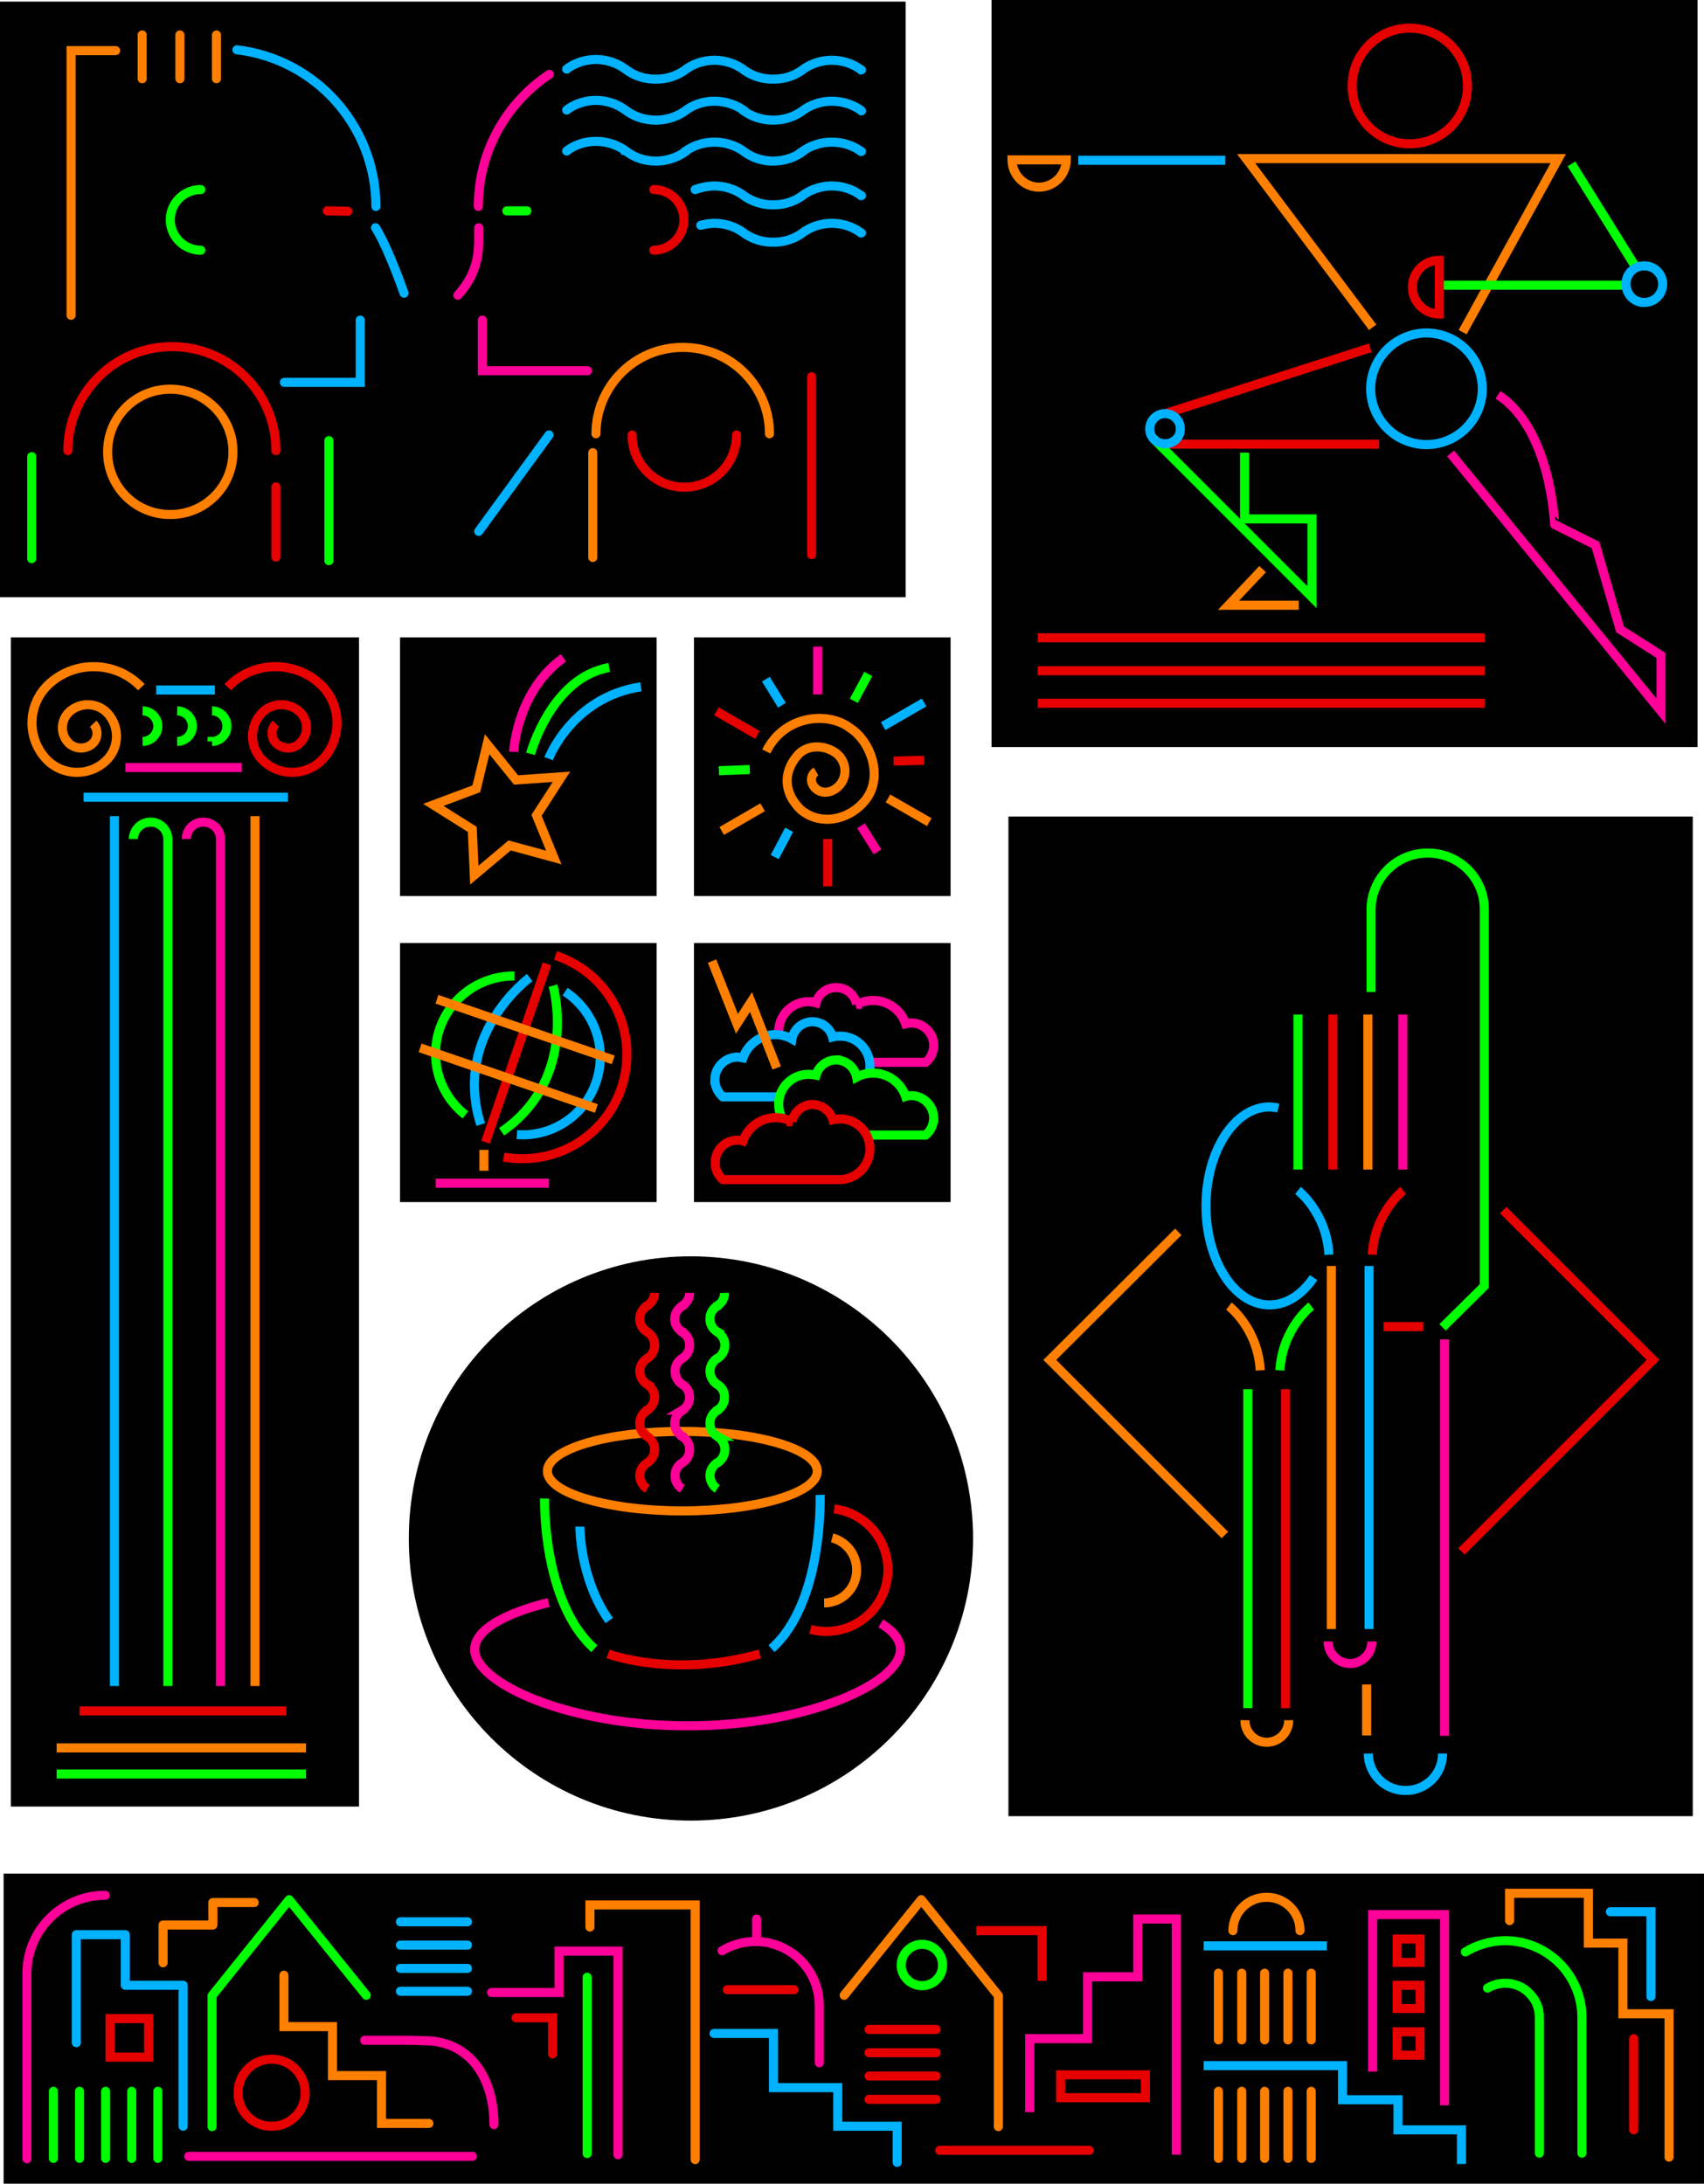 <svg xmlns="http://www.w3.org/2000/svg" width="424.301" height="543.703"><path d="M225.5 148.703V.403H0v148.3h225.5"/><path fill="none" stroke="#00b2ff" stroke-linecap="round" stroke-width="2.263" d="M141.102 17.203c1.941-1.476 4.492-2.36 7.296-2.402 2.758.043 5.301.922 7.301 2.402l.301.2c1.95 1.445 4.5 2.327 7.3 2.3 2.762.027 5.305-.851 7.302-2.3 1.968-1.485 4.52-2.368 7.296-2.403 2.786.035 5.329.91 7.301 2.402 1.992 1.446 4.543 2.328 7.301 2.301 2.805.027 5.348-.851 7.3-2.3 2.012-1.485 4.563-2.368 7.302-2.403 2.824.035 5.367.91 7.296 2.402h.102m-73.398 10c1.941-1.492 4.492-2.375 7.296-2.402 2.758.027 5.301.906 7.301 2.402l.301.2c1.95 1.425 4.5 2.308 7.3 2.3 2.762.008 5.305-.87 7.302-2.3 1.968-1.504 4.52-2.387 7.296-2.399 2.786.012 5.329.89 7.301 2.297v.102c1.992 1.425 4.543 2.308 7.301 2.3 2.805.008 5.348-.87 7.3-2.3 2.012-1.504 4.563-2.387 7.302-2.399 2.824.012 5.367.89 7.296 2.297l.102.102m-73.398 10c1.941-1.512 4.492-2.395 7.296-2.399 2.758.004 5.301.883 7.301 2.297v.102l.301.101c1.95 1.508 4.5 2.39 7.3 2.399 2.762-.008 5.305-.887 7.302-2.301v-.098c1.968-1.422 4.52-2.305 7.296-2.3 2.786-.005 5.329.87 7.301 2.3 1.992 1.508 4.543 2.39 7.301 2.399 2.805-.008 5.348-.887 7.3-2.301v-.098a12.664 12.664 0 0 1 7.302-2.3c2.824-.005 5.367.87 7.296 2.3h.102m-41.398 9.5a14.811 14.811 0 0 1 4.796-.902c2.786.031 5.329.91 7.301 2.402A12.27 12.27 0 0 0 192.5 51c2.805.027 5.348-.852 7.3-2.297 2.012-1.488 4.563-2.371 7.302-2.402 2.824.031 5.367.91 7.296 2.402h.102m-40 7.399a13.741 13.741 0 0 1 3.398-.5c2.786.03 5.329.91 7.301 2.398 1.992 1.445 4.543 2.328 7.301 2.3 2.805.028 5.348-.847 7.3-2.3 2.012-1.484 4.563-2.367 7.302-2.398 2.824.03 5.367.91 7.296 2.398h.102"/><path fill="none" stroke="#f09" stroke-linecap="round" stroke-width="2.263" d="M136.8 18.5c-10.648 7.082-17.683 19.168-17.698 32.902M114 73.5c4.797-5.203 5.207-10.383 5.2-13.598v-3.199M146.3 92.3h-26.198V79.704"/><path fill="none" stroke="#ff7f00" stroke-linecap="round" stroke-width="2.263" d="M191.602 108c.011-11.875-9.657-21.543-21.602-21.5-11.902-.043-21.57 9.625-21.602 21.5"/><path fill="none" stroke="#e60000" stroke-linecap="round" stroke-width="2.263" d="M162.8 62.3c4.114-.027 7.49-3.405 7.5-7.597-.01-4.137-3.386-7.512-7.5-7.5"/><path fill="none" stroke="#0f0" stroke-linecap="round" stroke-width="2.263" d="M126.2 52.5h5"/><path fill="none" stroke="#e60000" stroke-linecap="round" stroke-width="2.263" d="M157.398 108.3c-.039 7.188 5.793 13.016 13 13 7.18.016 13.012-5.812 13-13"/><path fill="none" stroke="#00b2ff" stroke-linecap="round" stroke-width="2.263" d="M59 12.402c19.488 2.293 34.586 18.883 34.602 39m7 21.598C96.09 60.297 93.5 56.703 93.5 56.703m-22.7 38.5h18.9v-15.5"/><path fill="none" stroke="#e60000" stroke-linecap="round" stroke-width="2.263" d="M16.898 112.203c.024-14.293 11.625-25.894 25.903-25.902 14.344.008 25.945 11.61 25.898 25.902"/><path fill="none" stroke="#0f0" stroke-linecap="round" stroke-width="2.263" d="M50 62.3c-4.21-.027-7.586-3.405-7.602-7.597.016-4.137 3.391-7.512 7.602-7.5"/><path fill="none" stroke="#e60000" stroke-linecap="round" stroke-width="2.263" d="M86.602 52.602 81.5 52.5"/><path fill="none" stroke="#ff7f00" stroke-linecap="round" stroke-width="2.263" d="M42.398 128.102c-8.632.039-15.628-6.961-15.597-15.602-.031-8.621 6.965-15.617 15.597-15.598 8.63-.02 15.63 6.977 15.602 15.598.027 8.64-6.973 15.64-15.602 15.602zm0 0"/><path fill="none" stroke="#e60000" stroke-linecap="round" stroke-width="2.263" d="M68.7 121.203v17.5"/><path fill="none" stroke="#ff7f00" stroke-linecap="round" stroke-width="2.263" d="M147.602 112.703v26.098"/><path fill="none" stroke="#e60000" stroke-linecap="round" stroke-width="2.263" d="M202.102 93.8v44.302"/><path fill="none" stroke="#00b2ff" stroke-linecap="round" stroke-width="2.263" d="m136.7 108.3-17.5 24"/><path fill="none" stroke="#0f0" stroke-linecap="round" stroke-width="2.263" d="M81.898 109.703v29.899m-74-25.899v25.399"/><path fill="none" stroke="#ff7f00" stroke-linecap="round" stroke-width="2.263" d="M44.8 8.703v10.899m9.098-10.899v10.899m-18.5-10.899v10.899m-6.598-7H17.7V78.5"/><path d="M424.3 543.703V466.5H.899v77.203h423.403"/><path fill="none" stroke="#f09" stroke-linecap="round" stroke-width="2.263" d="M26.2 471.902c-10.782-.027-19.509 8.7-19.5 19.5V537.5"/><path fill="none" stroke="#ff7f00" stroke-linecap="round" stroke-width="2.263" d="M70.7 491.8v12.802h12.1V516.8H95v11.902h11.8"/><path fill="none" stroke="#00b2ff" stroke-linecap="round" stroke-width="2.263" d="M99.7 478.5h16.698M99.7 484.3h16.698M99.7 490.102h16.698M99.7 495.8h16.698"/><path fill="none" stroke="#e60000" stroke-linecap="round" stroke-width="2.263" d="M216.398 505.3h16.704m-16.704 5.802h16.704m-16.704 5.8h16.704m-16.704 5.801h16.704"/><path fill="none" stroke="#0f0" stroke-linecap="round" stroke-width="2.263" d="M39.3 520.703v16.7m-6.5-16.7v16.7m-6.5-16.7v16.7m-6.5-16.7v16.7m-6.5-16.7v16.7"/><path fill="none" stroke="#ff7f00" stroke-linecap="round" stroke-width="2.263" d="M326.5 520.703v16.7m-5.8-16.7v16.7m-5.802-16.7v16.7m-5.698-16.7v16.7m-5.802-16.7v16.7M326.5 491.3v16.602m-5.8-16.602v16.602m-5.802-16.602v16.602M309.2 491.3v16.602m-5.802-16.602v16.602"/><path fill="none" stroke="#00b2ff" stroke-linecap="round" stroke-linejoin="round" stroke-width="2.263" d="M19 508.602v-26.899h12.2v12.598h14.402v35.101"/><path fill="none" stroke="#0f0" stroke-linecap="round" stroke-linejoin="round" stroke-width="2.263" d="M52.8 529.5v-32.598L72 473l19.2 23.8"/><path fill="none" stroke="#ff7f00" stroke-linecap="round" stroke-linejoin="round" stroke-width="2.263" d="M248.602 529.5v-32.598L229.398 473 210.2 496.8"/><path fill="none" stroke="#e60000" stroke-linecap="round" stroke-width="2.263" d="M67.602 529.402c4.632.024 8.375-3.722 8.398-8.3-.023-4.657-3.766-8.403-8.398-8.399a8.29 8.29 0 0 0-8.301 8.399c-.051 4.578 3.695 8.324 8.3 8.3zm0 0"/><path fill="none" stroke="#ff7f00" stroke-linecap="round" stroke-width="2.263" d="M323.7 480.703c.034-4.594-3.712-8.336-8.302-8.3-4.648-.036-8.39 3.706-8.398 8.3"/><path fill="none" stroke="#e60000" stroke-linecap="round" stroke-width="2.263" d="M37 512.203v-9.601h-9.602v9.601zm0 0"/><path fill="none" stroke="#f09" stroke-linecap="round" stroke-width="2.263" d="M47 536.902h70.602"/><path fill="none" stroke="#f09" stroke-linecap="round" stroke-linejoin="round" stroke-width="2.263" d="M90.8 508H102l3.5.102c11.563-.04 17.5 9.316 17.5 20.898"/><path fill="none" stroke="#ff7f00" stroke-linecap="round" stroke-linejoin="round" stroke-width="2.263" d="M40.602 488.703v-9.402H53v-5.598h10.3"/><path fill="none" stroke="#f09" stroke-linecap="round" stroke-width="2.263" d="M122.398 496.102H139.2V485.8h14.7v50.7"/><path fill="none" stroke="#ff7f00" stroke-linecap="round" stroke-width="2.263" d="M146.898 479.8v-5.5h26.204v63.403"/><path fill="none" stroke="#00b2ff" stroke-linecap="round" stroke-width="2.263" d="M177.8 506.3h14.802v13.5h16v9.602h14.796v9"/><path fill="none" stroke="#f09" stroke-linecap="round" stroke-width="2.263" d="M179.8 485.703c2.454-1.45 5.278-2.297 8.302-2.3 8.765.003 15.87 7.105 15.898 15.898v14.3"/><path fill="none" stroke="#0f0" stroke-linecap="round" stroke-width="2.263" d="M364.898 486a19.557 19.557 0 0 1 9.903-2.797c10.554.031 19.078 8.555 19.097 19.098v33.8"/><path fill="none" stroke="#0f0" stroke-linecap="round" stroke-width="2.263" d="M370.398 495c1.356-.781 2.88-1.207 4.403-1.2 2.304-.007 4.433.876 6 2.5 1.636 1.579 2.52 3.708 2.5 6v33.802"/><path fill="none" stroke="#f09" stroke-linecap="round" stroke-width="2.263" d="M188.398 477.8v5.102"/><path fill="none" stroke="#0f0" stroke-linecap="round" stroke-linejoin="round" stroke-width="2.263" d="M229.602 494.402c2.812.008 5.113-2.293 5.097-5.101a5.159 5.159 0 0 0-5.097-5.2 5.246 5.246 0 0 0-5.204 5.2 5.18 5.18 0 0 0 5.204 5.101zm0 0"/><path fill="none" stroke="#e60000" stroke-linecap="round" stroke-linejoin="round" stroke-width="2.263" d="M234 535.402h37.2"/><path fill="none" stroke="#e60000" stroke-linecap="round" stroke-width="2.263" d="M197.7 495.402h-16.598"/><path fill="none" stroke="#f09" stroke-width="2.263" d="M256.398 525.902v-18.3h14.403v-15.399h12.5v-14.402h9.597V536.5"/><path fill="none" stroke="#e60000" stroke-width="2.263" d="M285.2 522.3v-5.698h-21.098v5.699zm0 0"/><path fill="none" stroke="#00b2ff" stroke-width="2.263" d="M299.7 514.3h34.6v8.5h13.802v7.5h15.796v8.5M299.7 484.5h30.698"/><path fill="none" stroke="#e60000" stroke-width="2.263" d="M243.102 480.703H259.5v12.5"/><path fill="none" stroke="#f09" stroke-width="2.263" d="M341.8 515.8v-39.097h17.9v47.5"/><path fill="none" stroke="#e60000" stroke-width="2.263" d="M353.602 488.602V482.8h-5.704v5.8zm0 11.5V494.3h-5.704v5.8zm0 11.601v-5.8h-5.704v5.8zm0 0"/><path fill="none" stroke="#ff7f00" stroke-linecap="round" stroke-width="2.263" d="M375.898 478.203v-6.8H395.5V483.8h8.602v17.601h11.5v35.7"/><path fill="none" stroke="#00b2ff" stroke-linecap="round" stroke-width="2.263" d="M401 476h10.102v21.102"/><path fill="none" stroke="#e60000" stroke-linecap="round" stroke-width="2.263" d="M406.8 507.602V530.3"/><path fill="none" stroke="#0f0" stroke-linecap="round" stroke-width="2.263" d="M146.2 492.3v43.903"/><path fill="none" stroke="#e60000" stroke-linecap="round" stroke-width="2.263" d="M128.5 502.402h9.102v9"/><path d="M246.898 186V0H422.7v186H246.9"/><path fill="none" stroke="#00b2ff" stroke-width="2.263" d="M355.2 110.703c-7.653-.015-13.864-6.226-13.9-13.902.036-7.645 6.247-13.856 13.9-13.899 7.667.043 13.874 6.254 13.902 13.899-.028 7.676-6.235 13.886-13.903 13.902zm0 0"/><path fill="none" stroke="#e60000" stroke-width="2.263" d="M343.398 110.602H290.2m.198-7.7 50.801-16.3"/><path fill="none" stroke="#0f0" stroke-width="2.263" d="m287.2 109.203 39.5 39.5v-19.5h-16.802v-16.5"/><path fill="none" stroke="#ff7f00" stroke-width="2.263" d="M323.398 150.703h-17.5l8.5-9"/><path fill="none" stroke="#f09" stroke-width="2.263" d="m361.2 112.902 52.402 64.2v-13.899l-10.204-6.5-6.097-21-10.2-5.101S386.313 106.922 373 98.3"/><path fill="none" stroke="#ff7f00" stroke-width="2.263" d="m341.8 81.5-31.5-42H388l-23.8 43.203"/><path fill="none" stroke="#e60000" stroke-width="2.263" d="M351 35.8c-7.902.02-14.348-6.425-14.3-14.398C336.651 13.47 343.097 7.023 351 7c8.004.023 14.45 6.469 14.398 14.402.051 7.973-6.394 14.418-14.398 14.399zm0 0"/><path fill="none" stroke="#0f0" stroke-width="2.263" d="M357.602 71h52.5L391.3 40.8"/><path fill="none" stroke="#00b2ff" stroke-width="2.263" d="M305.102 39.902H268.5"/><path fill="none" stroke="#e60000" stroke-width="2.263" d="M358.398 78.203c-3.707-.004-6.714-3.012-6.699-6.703-.015-3.73 2.992-6.738 6.7-6.7zm0 0"/><path fill="none" stroke="#ff7f00" stroke-width="2.263" d="M265.5 39.8a6.854 6.854 0 0 1-6.8 6.802c-3.673-.036-6.68-3.043-6.7-6.801zm0 0"/><path d="M409.398 75.3c-2.492.024-4.539-2.023-4.5-4.597-.039-2.48 2.008-4.531 4.5-4.5 2.563-.031 4.614 2.02 4.602 4.5a4.542 4.542 0 0 1-4.602 4.598"/><path fill="none" stroke="#00b2ff" stroke-width="2.263" d="M409.398 75.3c-2.492.024-4.539-2.023-4.5-4.597-.039-2.48 2.008-4.531 4.5-4.5 2.563-.031 4.614 2.02 4.602 4.5a4.542 4.542 0 0 1-4.602 4.598zM290.102 103c2.125-.016 3.84 1.7 3.796 3.8.043 2.13-1.671 3.657-3.796 3.7-2.11-.043-3.825-1.57-3.801-3.7a3.768 3.768 0 0 1 3.8-3.8"/><path fill="none" stroke="#e60000" stroke-width="2.263" d="M369.7 158.8H258.397M369.7 167H258.397m111.303 8.102H258.397"/><path d="M163.5 223.102v-64.399H99.602v64.399H163.5"/><path fill="none" stroke="#ff7f00" stroke-width="2.263" d="m137.898 213.5-11-3-8.796 7.402-.5-11.402-9.704-6.098 10.704-4 2.699-11.101 7.199 8.902 11.3-.8-6.198 9.597Zm0 0"/><path fill="none" stroke="#f09" stroke-width="2.263" d="M127.898 187.203s.696-15.086 12.403-23.402"/><path fill="none" stroke="#0f0" stroke-width="2.263" d="M132.102 187.703s5.097-18.984 19.597-21.5"/><path fill="none" stroke="#00b2ff" stroke-width="2.263" d="M136.602 188.902s5.777-15.297 23-17.902"/><path d="M421.5 452.203V203.301H251.102v248.902H421.5"/><path fill="none" stroke="#0f0" stroke-width="2.263" d="M323.2 252.602v38.601"/><path fill="none" stroke="#e60000" stroke-width="2.263" d="M331.898 252.602v38.601"/><path fill="none" stroke="#ff7f00" stroke-width="2.263" d="M340.602 252.602v38.601"/><path fill="none" stroke="#f09" stroke-width="2.263" d="M349.3 252.602v38.601"/><path stroke="#00b2ff" stroke-width="2.263" d="M323.2 296.402s7.163 5.535 7.698 16"/><path stroke="#e60000" stroke-width="2.263" d="M349.398 296.402s-7.144 5.535-7.699 16"/><path stroke="#ff7f00" stroke-width="2.263" d="M306 325.203s7.219 5.492 7.8 16"/><path stroke="#0f0" stroke-width="2.263" d="M326.5 325.203s-7.2 5.492-7.8 16"/><path fill="none" stroke="#ff7f00" stroke-width="2.263" d="M331.5 315.203v90.399"/><path fill="none" stroke="#00b2ff" stroke-width="2.263" d="M340.898 315.203v90.399"/><path stroke="#f09" stroke-width="2.263" d="M330.7 408.703c-.005 3 2.445 5.453 5.5 5.5 2.995-.047 5.445-2.5 5.402-5.5"/><path fill="none" stroke="#0f0" stroke-width="2.263" d="M310.7 345.902v79.399"/><path fill="none" stroke="#e60000" stroke-width="2.263" d="M320.102 345.902v79.399"/><path stroke="#ff7f00" stroke-width="2.263" d="M310 428.3c-.047 3.036 2.406 5.49 5.398 5.5 3.055-.01 5.508-2.464 5.5-5.5"/><path fill="none" stroke="#00b2ff" stroke-width="2.263" d="M318.3 275.902c-.734-.187-1.448-.261-2.198-.3-8.727.039-15.82 11.07-15.801 24.699-.02 13.582 7.074 24.613 15.8 24.601 4.266.012 8.122-2.586 11-6.8"/><path fill="none" stroke="#0f0" stroke-width="2.263" d="m359.2 330.5 10.402-10.297v-93.8c.004-7.735-6.297-14.04-14.102-14-7.746-.04-14.05 6.265-14.102 14V247"/><path fill="none" stroke="#f09" stroke-width="2.263" d="M359.7 333.5v98.703"/><path fill="none" stroke="#00b2ff" stroke-width="2.263" d="M340.7 436.602c.042 5.105 4.179 9.238 9.3 9.199 5.082.039 9.219-4.094 9.2-9.2"/><path fill="none" stroke="#ff7f00" stroke-width="2.263" d="M340.3 432.102v-12.7"/><path fill="none" stroke="#e60000" stroke-width="2.263" d="M354.398 330.3H344.5"/><path fill="none" stroke="#ff7f00" stroke-width="2.263" d="m293.398 306.703-32 31.899L305 382.203"/><path fill="none" stroke="#e60000" stroke-width="2.263" d="m363.898 386.3 47.704-47.698L374.3 301.3"/><path d="M236.7 223.102v-64.399h-63.9v64.399h63.9"/><path fill="none" stroke="#ff7f00" stroke-width="2.263" d="M190.8 187.102c4.606-9.235 15.645-9.961 20.9-5.801 5 3.129 8.413 12.078 3.8 17.902-3.61 4.617-10.738 6.73-16 2.5-4.332-4.09-4.57-9.265-1.102-13.402 2.317-3.008 6.887-2.961 9.903-.7 2.328 1.868 2.789 5.27 1 7.602-1.512 1.942-4.117 2.785-6 1.297-1.531-1.152-1.727-3.445-.102-4.398"/><path fill="none" stroke="#f09" stroke-width="2.263" d="M203.602 161v11.902"/><path fill="none" stroke="#00b2ff" stroke-width="2.263" d="m190.7 169.102 4 6.5"/><path fill="none" stroke="#0f0" stroke-width="2.263" d="m179 191.902 7.7-.3"/><path fill="none" stroke="#00b2ff" stroke-width="2.263" d="m192.898 213.402 3.602-6.8"/><path fill="none" stroke="#f09" stroke-width="2.263" d="m218.5 212.102-4.102-6.5"/><path fill="none" stroke="#e60000" stroke-width="2.263" d="m230.102 189.3-7.602.2"/><path fill="none" stroke="#0f0" stroke-width="2.263" d="m216.2 167.8-3.598 6.7"/><path fill="none" stroke="#e60000" stroke-width="2.263" d="M178.398 177.102 188.602 183"/><path fill="none" stroke="#ff7f00" stroke-width="2.263" d="M179.7 206.902 189.897 201"/><path fill="none" stroke="#e60000" stroke-width="2.263" d="M206.102 220.703v-11.8"/><path fill="none" stroke="#ff7f00" stroke-width="2.263" d="m231.398 204.703-10.296-5.902"/><path fill="none" stroke="#00b2ff" stroke-width="2.263" d="m230.102 174.902-10.204 5.899"/><path d="M89.398 449.8V158.704H2.7v291.098h86.7"/><path fill="none" stroke="#e60000" stroke-width="2.263" d="M56.7 171.102c6.234-6.59 16.605-6.829 23.198-.602 5.188 5.02 5.383 13.316.403 18.602-4.016 4.14-10.653 4.3-14.801.3-3.39-3.195-3.516-8.5-.3-11.902 2.538-2.629 6.784-2.734 9.5-.2 2.109 2.071 2.195 5.466.1 7.602-1.59 1.723-4.3 1.793-6 .2-1.386-1.348-1.445-3.516-.1-4.899"/><path fill="none" stroke="#ff7f00" stroke-width="2.263" d="M35.2 171.102c-6.255-6.59-16.63-6.829-23.2-.602-5.21 5.02-5.406 13.316-.398 18.602 3.988 4.14 10.625 4.3 14.796.3 3.368-3.195 3.493-8.5.301-11.902-2.562-2.629-6.808-2.734-9.5-.2-2.133 2.071-2.219 5.466-.199 7.602 1.664 1.723 4.379 1.793 6.102.2 1.359-1.348 1.418-3.516.097-4.899"/><path fill="none" stroke="#00b2ff" stroke-width="2.263" d="M38.898 171.8H53.5"/><path fill="none" stroke="#f09" stroke-width="2.263" d="M31.2 191.102h29"/><path fill="none" stroke="#00b2ff" stroke-width="2.263" d="M28.5 203.203v216.598"/><path fill="none" stroke="#ff7f00" stroke-width="2.263" d="M63.5 203.203v216.598"/><path fill="none" stroke="#0f0" stroke-width="2.263" d="M33.2 208.902c.034-2.32 1.94-4.226 4.3-4.199 2.344-.027 4.254 1.879 4.3 4.2V419.8"/><path fill="none" stroke="#f09" stroke-width="2.263" d="M46.398 208.902a4.17 4.17 0 0 1 4.204-4.199c2.382-.027 4.293 1.879 4.296 4.2V419.8"/><path fill="none" stroke="#ff7f00" stroke-width="2.263" d="M14.102 435.203h62.097"/><path fill="none" stroke="#0f0" stroke-width="2.263" d="M14.102 441.703h62.097"/><path fill="none" stroke="#e60000" stroke-width="2.263" d="M71.3 426H19.8"/><path fill="none" stroke="#0f0" stroke-width="2.263" d="M35.5 184.602a3.833 3.833 0 0 0 3.8-3.801c-.015-2.078-1.706-3.77-3.8-3.801m8.602 7.602c2.117-.02 3.804-1.711 3.796-3.801.008-2.078-1.68-3.77-3.796-3.801m8.698 7.602a3.752 3.752 0 0 0 3.7-3.801c.031-2.078-1.66-3.77-3.7-3.801"/><path fill="none" stroke="#00b2ff" stroke-width="2.263" d="M20.8 198.5h50.9"/><path d="M172 453.3c38.816.032 70.273-31.429 70.3-70.198-.027-38.836-31.484-70.297-70.3-70.301-38.793.004-70.25 31.465-70.2 70.3-.05 38.77 31.407 70.231 70.2 70.2"/><path fill="none" stroke="#ff7f00" stroke-width="2.263" d="M169.898 376.203c18.582-.047 33.625-4.473 33.602-9.902.023-5.488-15.02-9.914-33.602-9.899-18.543-.015-33.586 4.41-33.597 9.899.011 5.43 15.054 9.855 33.597 9.902zm0 0"/><path fill="none" stroke="#0f0" stroke-width="2.263" d="M135.602 373.102s-.63 25.785 12.398 37.398"/><path fill="none" stroke="#00b2ff" stroke-width="2.263" d="M204.2 372.203s.976 26.684-12.098 38.297"/><path fill="none" stroke="#e60000" stroke-width="2.263" d="M161.2 370.703a3.963 3.963 0 0 1-1.9-3.3c.04-1.34.77-2.54 1.9-3.2 1.081-.7 1.812-1.898 1.8-3.3.012-1.344-.719-2.544-1.8-3.2l-.098-.101a3.655 3.655 0 0 1-1.801-3.2 3.655 3.655 0 0 1 1.8-3.199v-.101c1.13-.63 1.864-1.829 1.899-3.2-.035-1.379-.77-2.578-1.898-3.199h.097a3.963 3.963 0 0 1-1.898-3.3c.039-1.34.77-2.54 1.898-3.2 1.082-.7 1.813-1.898 1.801-3.3.012-1.344-.719-2.544-1.8-3.2l-.098-.101a3.655 3.655 0 0 1-1.801-3.2 3.66 3.66 0 0 1 1.8-3.199v-.101c1.13-.63 1.864-1.829 1.899-3.2"/><path fill="none" stroke="#f09" stroke-width="2.263" d="M169.898 370.703c-1.09-.695-1.82-1.894-1.796-3.3-.024-1.34.707-2.54 1.796-3.2 1.122-.7 1.852-1.898 1.801-3.3.051-1.344-.68-2.544-1.8-3.2v-.101c-1.137-.625-1.872-1.825-1.899-3.2.027-1.375.762-2.574 1.898-3.199v-.101a3.706 3.706 0 0 0 1.801-3.2c0-1.379-.73-2.578-1.8-3.199-1.09-.695-1.82-1.894-1.797-3.3-.024-1.34.707-2.54 1.796-3.2 1.122-.7 1.852-1.898 1.801-3.3.051-1.344-.68-2.544-1.8-3.2v-.101c-1.137-.625-1.872-1.825-1.899-3.2.027-1.37.762-2.574 1.898-3.199v-.101a3.706 3.706 0 0 0 1.801-3.2"/><path fill="none" stroke="#0f0" stroke-width="2.263" d="M178.602 370.703a3.985 3.985 0 0 1-1.801-3.3 3.848 3.848 0 0 1 1.8-3.2h.098a4.006 4.006 0 0 0 1.801-3.3 3.847 3.847 0 0 0-1.8-3.2l-.098-.101a3.553 3.553 0 0 1-1.801-3.2 3.553 3.553 0 0 1 1.8-3.199v-.101a3.551 3.551 0 0 0 1.797-3.2 3.534 3.534 0 0 0-1.796-3.199 3.985 3.985 0 0 1-1.801-3.3 3.848 3.848 0 0 1 1.8-3.2h.098a4.006 4.006 0 0 0 1.801-3.3 3.847 3.847 0 0 0-1.8-3.2l-.098-.101a3.553 3.553 0 0 1-1.801-3.2 3.557 3.557 0 0 1 1.8-3.199v-.101a3.551 3.551 0 0 0 1.797-3.2"/><path fill="none" stroke="#e60000" stroke-width="2.263" d="M151.398 411.8s16.305 6.134 37.801 0m12.601-6.097c1.294.34 2.688.52 4.098.5 8.493-.105 15.266-7.055 15.204-15.5-.137-7.765-5.965-14.098-13.403-15"/><path fill="none" stroke="#f09" stroke-width="2.263" d="M136.602 399c-11.266 2.785-18.403 6.977-18.403 11.703 0 8.48 23.739 19.035 53 19 29.309.035 53.051-10.52 53-19 .051-2.371-1.707-4.574-4.898-6.5"/><path fill="none" stroke="#ff7f00" stroke-width="2.263" d="M205.2 399.102c4.538-.04 8.179-3.77 8.1-8.301a8.237 8.237 0 0 0-6.1-7.899"/><path fill="none" stroke="#00b2ff" stroke-width="2.263" d="M144.398 380.102s-.117 12.914 7.301 23.398"/><path d="M163.5 299.3v-64.5H99.602v64.5H163.5"/><path fill="none" stroke="#00b2ff" stroke-width="2.263" d="M128.7 282.5c8.538.648 16.784-4.508 19.698-13 2.973-8.598-.453-17.848-7.699-22.598"/><path fill="none" stroke="#0f0" stroke-width="2.263" d="M128.102 243c-8.16-.063-15.782 5-18.602 13.102-2.727 8.007.063 16.586 6.398 21.5"/><path fill="none" stroke="#00b2ff" stroke-width="2.263" d="M131.898 243.402S112.602 257.465 119.7 280"/><path fill="none" stroke="#0f0" stroke-width="2.263" d="M137.7 245.402s6.624 22.993-12.802 36.399"/><path fill="none" stroke="#e60000" stroke-width="2.263" d="m136.2 240-15.302 44.402"/><path fill="none" stroke="#ff7f00" stroke-width="2.263" d="m108.8 248.8 43.9 15.102m-48.098-3L148.5 276m-28 10.3v5.2"/><path fill="none" stroke="#f09" stroke-width="2.263" d="M108.5 294.602h28.2"/><path fill="none" stroke="#e60000" stroke-width="2.263" d="M125.398 288.102c1.547.257 3.122.402 4.704.398 14.378.004 26.011-11.633 26-26 .011-11.465-7.43-21.207-17.801-24.598"/><path d="M236.7 299.3v-64.5h-63.9v64.5h63.9"/><path d="M201.3 264.3c-4.073.028-7.41-3.308-7.402-7.398-.008-4.136 3.329-7.472 7.403-7.5a7.56 7.56 0 0 1 1.898.301c.594-2.223 2.602-3.832 5-3.8 2.543-.032 4.668 1.812 5.102 4.199a9.122 9.122 0 0 1 4.097-1 8.567 8.567 0 0 1 8.102 5.8 5.81 5.81 0 0 1 1.398-.199c3.07.012 5.57 2.516 5.602 5.598-.031 1.687-.777 3.199-2 4.199h-28l-1.2-.2"/><path fill="none" stroke="#f09" stroke-width="2.263" d="M201.3 264.3c-4.073.028-7.41-3.308-7.402-7.398-.008-4.136 3.329-7.472 7.403-7.5a7.56 7.56 0 0 1 1.898.301c.594-2.223 2.602-3.832 5-3.8 2.543-.032 4.668 1.812 5.102 4.199a9.122 9.122 0 0 1 4.097-1 8.567 8.567 0 0 1 8.102 5.8 5.81 5.81 0 0 1 1.398-.199c3.07.012 5.57 2.516 5.602 5.598-.031 1.687-.777 3.199-2 4.199h-28zm0 0"/><path d="M209.2 272.902c4.07-.043 7.402-3.375 7.402-7.5 0-4.105-3.332-7.437-7.403-7.402a6.3 6.3 0 0 0-1.898.203 5.178 5.178 0 0 0-5-3.8 5.185 5.185 0 0 0-5.102 4.3 8.745 8.745 0 0 0-4.097-1.101 8.644 8.644 0 0 0-8.102 5.8c-.45-.086-.91-.152-1.398-.199-3.075.047-5.579 2.547-5.602 5.598a5.745 5.745 0 0 0 2 4.3h28l1.2-.199"/><path fill="none" stroke="#00b2ff" stroke-width="2.263" d="M209.2 272.902c4.07-.043 7.402-3.375 7.402-7.5 0-4.105-3.332-7.437-7.403-7.402a6.3 6.3 0 0 0-1.898.203 5.178 5.178 0 0 0-5-3.8 5.185 5.185 0 0 0-5.102 4.3 8.745 8.745 0 0 0-4.097-1.101 8.644 8.644 0 0 0-8.102 5.8c-.45-.086-.91-.152-1.398-.199-3.075.047-5.579 2.547-5.602 5.598a5.745 5.745 0 0 0 2 4.3h28zm0 0"/><path d="M201.3 282.402c-4.085-.004-7.421-3.34-7.402-7.5-.02-4.066 3.317-7.398 7.403-7.402.66.004 1.27.09 1.898.203.578-2.152 2.586-3.758 5-3.8a5.292 5.292 0 0 1 5.102 4.3 8.29 8.29 0 0 1 4.097-1c3.75-.027 6.934 2.395 8.102 5.797.43-.145.89-.21 1.398-.2 3.055-.01 5.555 2.49 5.602 5.602a5.711 5.711 0 0 1-2 4.2h-28l-1.2-.2"/><path fill="none" stroke="#0f0" stroke-width="2.263" d="M201.3 282.402c-4.085-.004-7.421-3.34-7.402-7.5-.02-4.066 3.317-7.398 7.403-7.402.66.004 1.27.09 1.898.203.578-2.152 2.586-3.758 5-3.8a5.292 5.292 0 0 1 5.102 4.3 8.29 8.29 0 0 1 4.097-1c3.75-.027 6.934 2.395 8.102 5.797.43-.145.89-.21 1.398-.2 3.055-.01 5.555 2.49 5.602 5.602a5.711 5.711 0 0 1-2 4.2h-28zm0 0"/><path d="M209.102 293.703c4.109-.012 7.539-3.535 7.5-7.601a7.41 7.41 0 0 0-7.403-7.5c-.64.008-1.254.093-1.8.199-.657-2.145-2.665-3.754-5.098-3.801-2.512.047-4.637 1.89-5.102 4.3a8.354 8.354 0 0 0-4.097-1c-3.73-.019-6.914 2.403-8.102 5.802a3.907 3.907 0 0 0-1.398-.2c-3.036-.011-5.54 2.493-5.5 5.598-.04 1.664.71 3.176 1.898 4.203h29.102"/><path fill="none" stroke="#e60000" stroke-width="2.263" d="M209.102 293.703c4.109-.012 7.539-3.535 7.5-7.601a7.41 7.41 0 0 0-7.403-7.5c-.64.008-1.254.093-1.8.199-.657-2.145-2.665-3.754-5.098-3.801-2.512.047-4.637 1.89-5.102 4.3a8.354 8.354 0 0 0-4.097-1c-3.73-.019-6.914 2.403-8.102 5.802a3.907 3.907 0 0 0-1.398-.2c-3.036-.011-5.54 2.493-5.5 5.598-.04 1.664.71 3.176 1.898 4.203zm0 0"/><path fill="none" stroke="#ff7f00" stroke-width="2.263" d="m177.3 239.3 6.2 15.602 3.5-5.402 6.398 16.402"/></svg>
